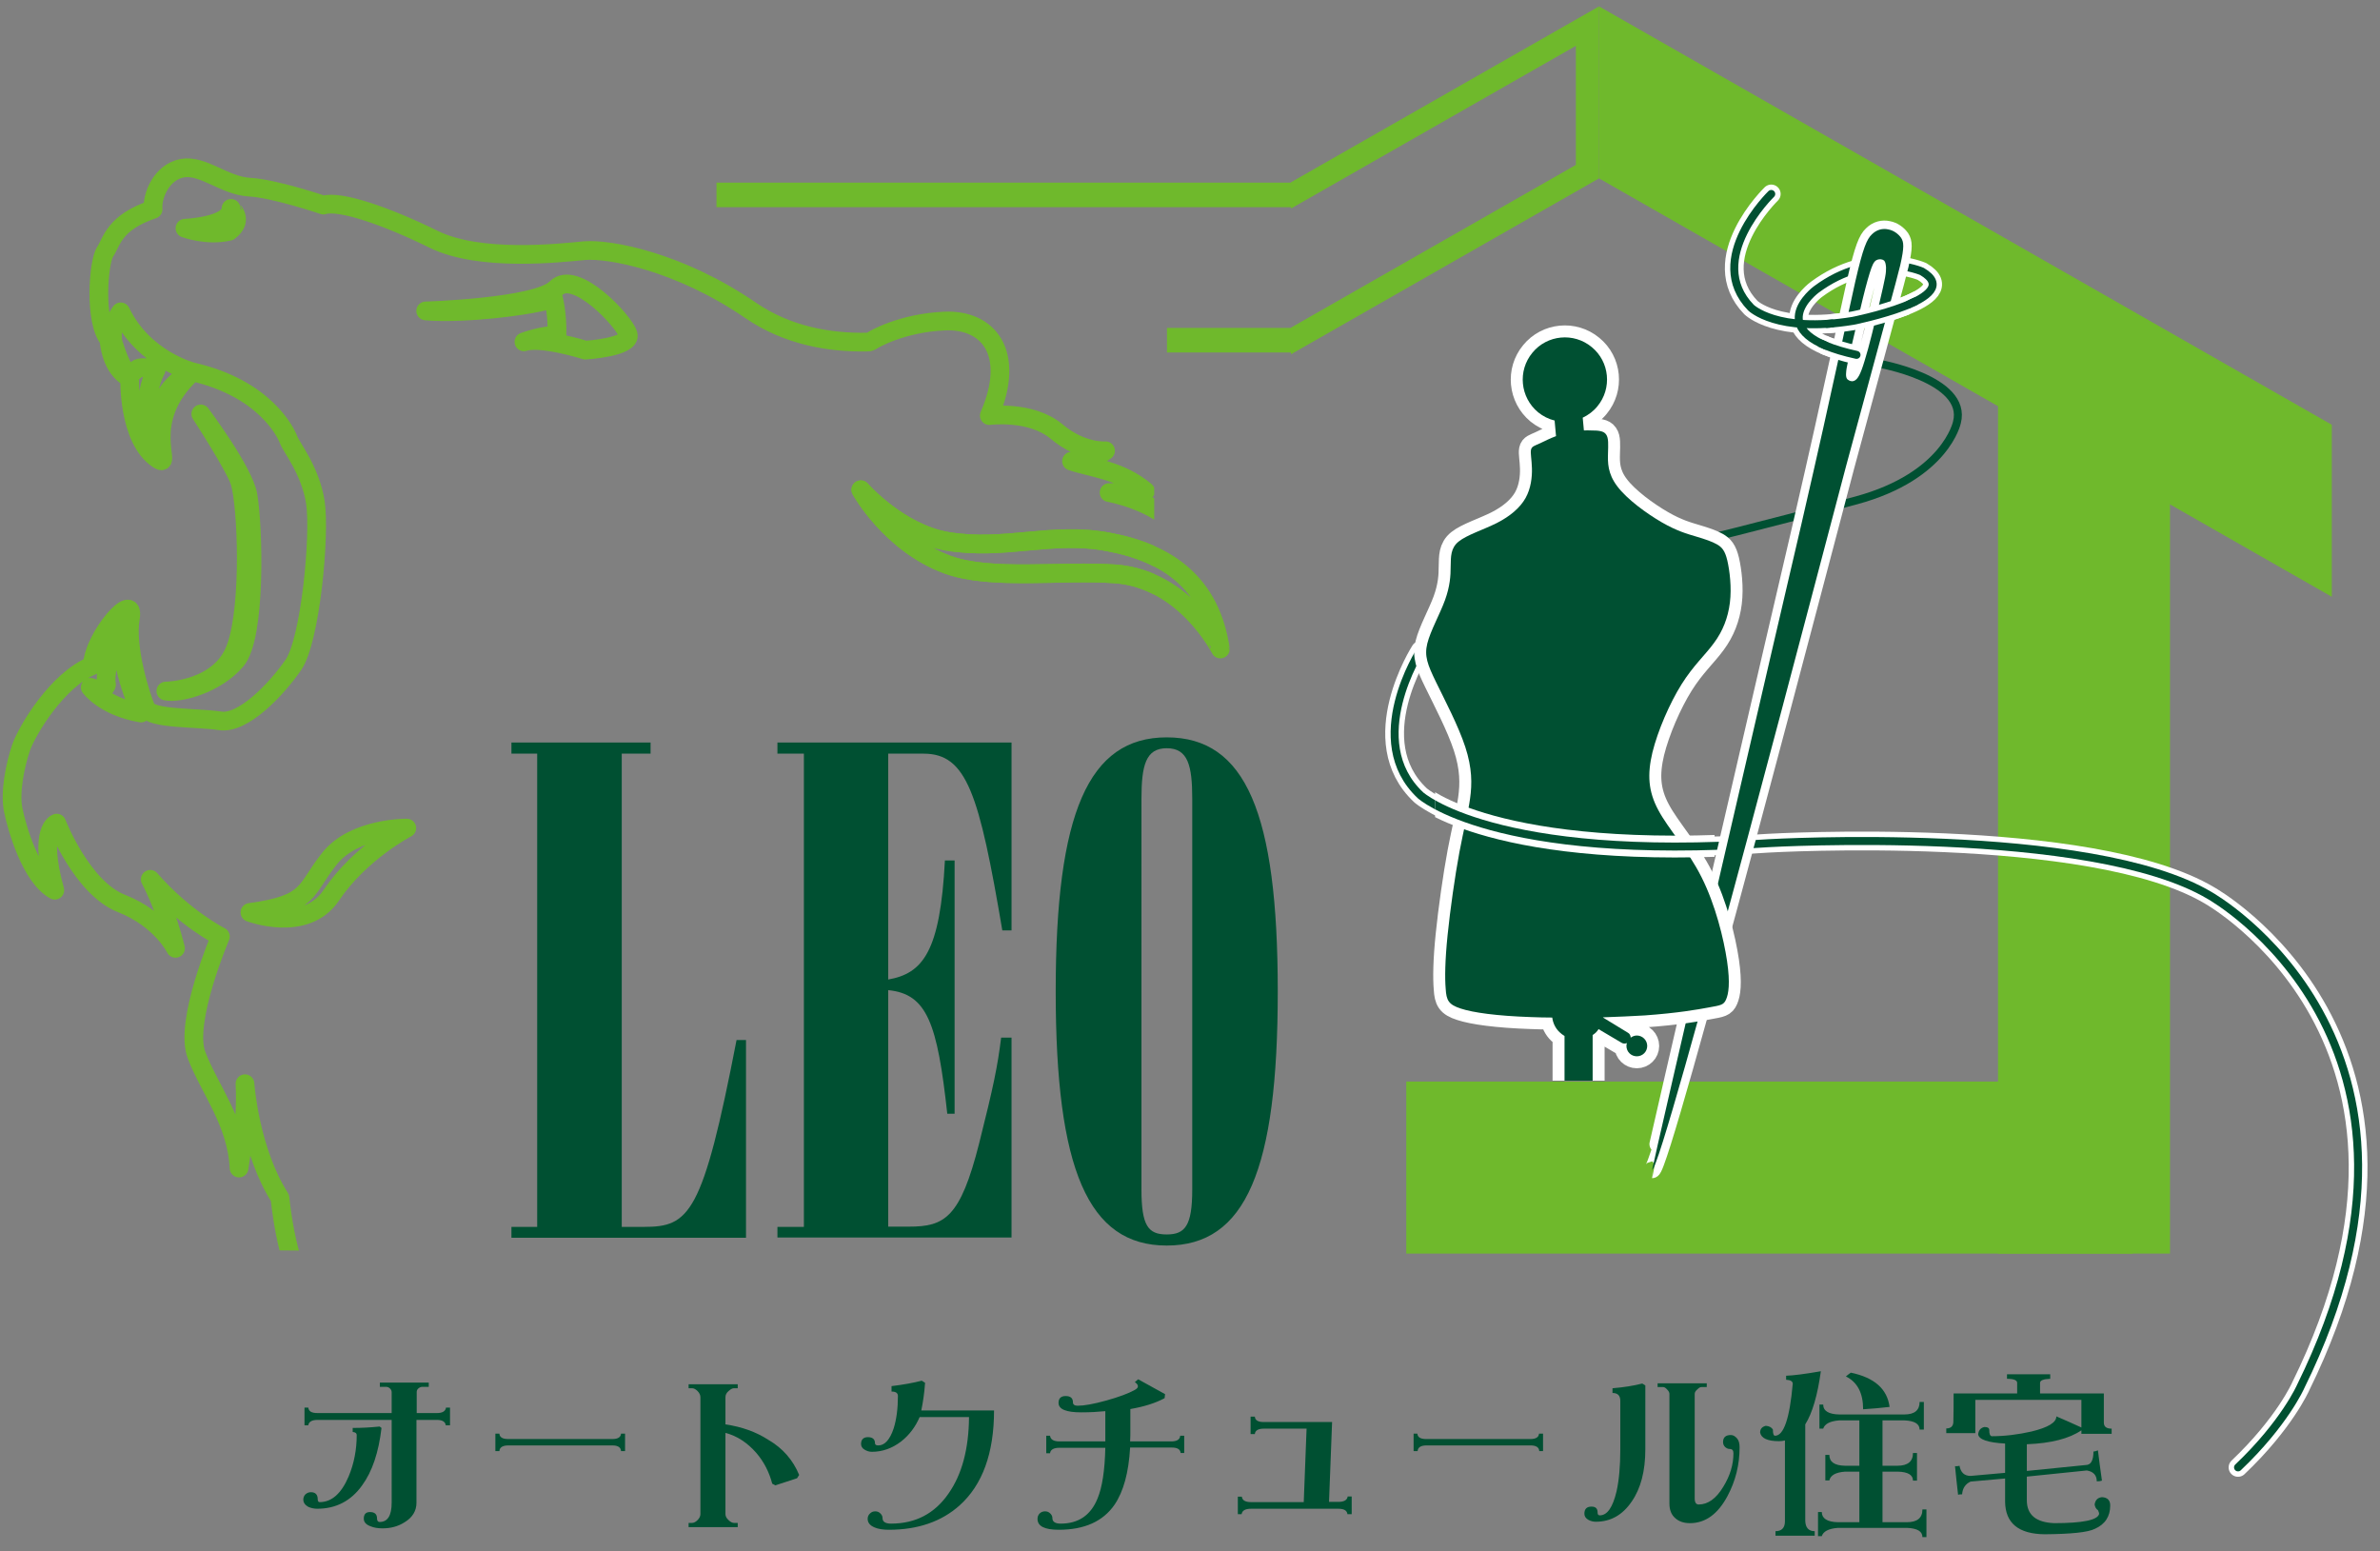 <?xml version="1.0" encoding="utf-8"?>
<!-- Generator: Adobe Illustrator 23.0.2, SVG Export Plug-In . SVG Version: 6.00 Build 0)  -->
<svg version="1.1" id="レイヤー_1" xmlns="http://www.w3.org/2000/svg" xmlns:xlink="http://www.w3.org/1999/xlink" x="0px"
	 y="0px" viewBox="0 0 100.75 65.66" style="enable-background:new 0 0 100.75 65.66;" xml:space="preserve">
<rect x="0" y="0" width="100.75" height="65.66" fill="#808080" stroke="none"/>
<style type="text/css">
	.st0{fill:#6FB92C;}
	.st1{clip-path:url(#SVGID_2_);}
	.st2{fill:none;stroke:#6FB92C;stroke-width:1.039;stroke-miterlimit:10;}
	.st3{fill:none;stroke:#6FB92C;stroke-width:0.792;stroke-linecap:round;stroke-linejoin:round;stroke-miterlimit:10;}
	.st4{clip-path:url(#SVGID_4_);}
	.st5{fill:none;stroke:#FFFFFF;stroke-width:0.795;stroke-linecap:round;stroke-linejoin:round;stroke-miterlimit:10;}
	.st6{fill:none;stroke:#005032;stroke-width:0.338;stroke-linecap:round;stroke-linejoin:round;stroke-miterlimit:10;}
	.st7{fill:none;stroke:#FFFFFF;stroke-width:0.713;}
	.st8{fill-rule:evenodd;clip-rule:evenodd;fill:#005032;}
	.st9{clip-path:url(#SVGID_6_);}
	.st10{fill:none;stroke:#FFFFFF;stroke-width:1.013;stroke-linecap:round;stroke-linejoin:round;}
	.st11{clip-path:url(#SVGID_8_);}
	.st12{fill:none;stroke:#FFFFFF;stroke-width:0.795;stroke-linecap:round;stroke-linejoin:round;stroke-miterlimit:10;}
	.st13{clip-path:url(#SVGID_10_);}
	.st14{clip-path:url(#SVGID_12_);}
	.st15{fill:none;stroke:#FFFFFF;stroke-width:0.924;stroke-linecap:round;stroke-linejoin:round;stroke-miterlimit:10;}
	.st16{fill:#005032;}
</style>
<g>
	<polygon class="st0" points="67.69,0.27 67.69,7.55 98.71,25.26 98.71,17.98 	"/>
	<rect x="84.58" y="15.56" class="st0" width="7.28" height="37.5"/>
	<rect x="59.53" y="45.78" class="st0" width="30.75" height="7.28"/>
	<g>
		<defs>
			<rect id="SVGID_1_" x="54.65" y="-5" width="16.16" height="22.73"/>
		</defs>
		<clipPath id="SVGID_2_">
			<use xlink:href="#SVGID_1_"  style="overflow:visible;"/>
		</clipPath>
		<g class="st1">
			<path class="st0" d="M66.71,1.94v5.04l-29.07,16.6v-5.04L66.71,1.94 M67.69,0.27L36.67,17.98v7.28L67.69,7.55V0.27L67.69,0.27z"
				/>
		</g>
	</g>
	<line class="st2" x1="54.69" y1="14.4" x2="49.4" y2="14.4"/>
	<line class="st2" x1="54.69" y1="8.25" x2="30.33" y2="8.25"/>
	<g>
		<path class="st3" d="M47.2,24.29c-2.28-0.16-5.25,0.28-7.09-0.39c-2.42-0.89-3.67-3.17-3.67-3.17s1.6,1.83,3.65,2.18
			c2.44,0.41,4.44-0.43,6.84,0.03c2.53,0.47,4.32,1.77,4.73,4.53C51.66,27.48,50.17,24.5,47.2,24.29"/>
		<g>
			<defs>
				<polygon id="SVGID_3_" points="48.86,53.27 -8,52.74 -8,1.91 48.86,3.02 				"/>
			</defs>
			<clipPath id="SVGID_4_">
				<use xlink:href="#SVGID_3_"  style="overflow:visible;"/>
			</clipPath>
			<g class="st4">
				<path class="st3" d="M146.52,96.25c-1.22-1.43-4.43-13.35-5.06-15.15c-0.62-1.8-1.86-1.85-2.62-1.77
					c-0.54,0.04-3.27-1.39-5.51-2.46c0.35-1.43,0.65-3,0.85-4.7c2.37-19.49-16.3-22.03-22.65-22.33c-0.02-0.02-0.03-0.04-0.05-0.05
					c-2.71-2.69-6.03-5.19-9.16-5.67c-3.13-0.49-9.09,0.19-10.17,0.29c-1.08,0.1-8.4-2.34-12.9-2.56c-4.5-0.22-10.87,0.2-12.22-0.15
					c-1.34-0.34-2.02-1.9-2.02-1.9s2.23,0.73,2.34,0.33c-0.61-0.03-2.86-1.83-2.86-1.83s1.86,0.14,2.05-0.42
					c-0.6,0.21-4.43-2.08-3.95-1.89c0.71,0.17,1.48-0.83,1.48-0.83s-1.35,0.51-2.06-0.59c-0.56-0.84-2.72-1.98-3.69-2.48
					c0.31,0.11,0.78,0.19,1.31,0.06c-0.53-0.16-1.64-1.1-2.63-2.03c1.16,0.17,2.42,0.15,3.82-0.25c3.59-1.01,4.44-3.36,4.44-3.36
					c-1.56,1.43-2.2,1.89-5.06,2.31c-1.2,0.18-2.31-0.08-3.41-0.51c-0.44-0.22-1.01-0.58-1.54-1.1c-1.11-1.06-3.38-2.25-3.38-2.25
					c0.73,0.32,2.11,0.2,2.06-0.26c-0.53,0.12-3.02-1.05-3.98-2.27c-0.96-1.23-3-1.58-3-1.58s0.77,0.01,1.54-0.06
					c-1.09-0.91-2.25-0.97-3.13-1.27c0.56,0.18,1.44-0.44,1.44-0.44s-1,0.09-2.08-0.82c-1.08-0.9-2.84-0.67-2.84-0.67
					c1.15-2.66-0.05-4.09-1.9-4c-1.84,0.08-3.02,0.8-3.02,0.8c-0.09,0.06-0.16,0.1-0.26,0.09c-1.57,0.03-3.36-0.27-4.92-1.34
					c-3.03-2.08-6-2.62-7.04-2.53c-1.05,0.1-4.43,0.48-6.38-0.48c-1.95-0.96-3.96-1.67-4.67-1.45c0,0-2.09-0.71-3.15-0.76
					c-1.06-0.07-1.95-0.96-2.83-0.8C6.83,7.29,6.43,8.29,6.48,8.86c-1.66,0.56-1.74,1.36-2.03,1.8c-0.29,0.43-0.47,2.96,0.16,3.7
					c0.12,1.36,0.88,1.63,0.88,1.63s-0.09,2.59,1.2,3.45c0.7,0.46-0.83-1.61,1.46-3.69c-2.26,1-1.22,3.92-1.59,3.39
					c-0.38-0.52-0.55-2.38,0.05-3.49c-0.95-0.25-0.79,0.09-1.11,0.16c-0.32,0.06-0.71-1.32-0.71-1.32S4.61,13.9,5.11,13.2
					c0.97,2.02,3.04,2.54,3.04,2.54c3.06,0.7,3.95,2.56,4.07,2.88c0.11,0.31,0.92,1.29,1.13,2.64c0.21,1.37-0.21,5.84-0.93,6.88
					c-0.71,1.03-2.13,2.53-3.11,2.37c-0.99-0.15-2.93-0.06-3.13-0.53c-0.21-0.47-0.88-2.58-0.66-3.82c0.21-1.23-1.56,0.79-1.61,2.01
					c-1.49,0.61-2.76,2.74-3.02,3.48c-0.26,0.77-0.48,1.91-0.33,2.63c0.14,0.71,0.74,2.85,1.76,3.4c-0.72-2.6,0.08-2.84,0.08-2.84
					s1.06,2.74,2.74,3.4c1.68,0.66,2.29,1.9,2.29,1.9s-0.38-1.61-1.07-2.92c1.45,1.66,2.97,2.42,2.97,2.42s-1.55,3.62-1.01,5.02
					c0.53,1.41,1.71,2.84,1.8,4.78c0.34-2.15,0.26-3.41,0.25-3.57c0.01,0.15,0.23,2.87,1.48,4.83c0.22,1.94,0.69,4.1,1.96,4.79
					c0.62,0.3,1.43,0.58,1.92,1.55c0.23,1.04,0.6,2.15,1.22,2.9C18.43,61.78,17.8,64,17.8,64s0.55-0.77,0.63-2.21
					c0.96,3.82,0.5,4.38,1.62,5.41c0,0-0.07-0.82,0.1-1.15c0.12,0.1,0.94,3.62,2.05,4.45c1.1,0.84,1.87,2.51,1.87,2.51l-0.27-1.93
					c0,0,1.03,2.28,2.05,3.33c1.02,1.04,2.77,4.58,2.77,4.58s0.19-1.35-0.07-1.94c-0.26-0.6,1.63,3.25,1.5,4.19
					c-0.12,0.93-0.54,3.14-1.39,3.93c-0.86,0.8-3.06,3.88-3.44,4.22c-0.38,0.34-1.01,1.32-1.27,1.96c-0.24,0.64-2.13,2.67-2.58,3.32
					c-0.46,0.66-1.11,1.44-1.92,1.51c-0.82,0.08-2.85,1.59-4.22,1.21c-1.38-0.4-1.59,0.65-2.24,1.52c0,0-1.63,0.25-1.73,1.4
					c-0.1,1.14,0.42,2.33,1.69,2.73c1.27,0.41,3.84,0.38,4.56,0.32c0.7-0.07,6.51-0.89,7.1-1.26c0.57-0.35,4.47-1.73,5.27-3.24
					c0.78-1.52,5.81-7.53,7.87-8.63c2.07-1.11,8.04-8.03,8.3-10.94c0,0,0.71,2.21,2.37,2.47c0,0-0.9-2.08-0.34-1.62
					c0.54,0.48,1.31,1.02,2.69,1.41c0.46,0.14,0.71,0.29,0.87,0.44c-0.18-0.62-0.54-1.54-1.09-1.76c-0.86-0.34,1.73-0.35,2.24-0.3
					c0.52,0.05,3.51,7.1,4.12,8.08c0.6,0.97,2.28,4.74,1.56,5.94c-0.72,1.19-1.38,3.01-2.31,2.98c-0.93-0.02-2.48-0.08-2.7,2.09
					c-0.4,0.14-2.19-0.32-2.57,1.25c-0.37,1.58,0.81,3.23,2.56,3.17c1.75-0.06,1.3-0.42,1.3-0.42s2.02,0.74,3.58-0.21
					c1.57-0.96,4.98-0.75,6.27-1.39c1.28-0.62,3.46-5.04,3.54-7.62c0.09-2.58,1.16-3.2,0.51-4.68c-0.64-1.49-3.39-9.18-3.37-10.1
					c0.01-0.94,4.56-1.85,6.86-2.78c2.29-0.92,8.21-1.55,8.5-1.58c0.31-0.02-2.06,5.65-0.46,9.83c1.61,4.18,2.05,10.32,1.18,10.91
					c-0.88,0.59-5.56,5.85-7.28,6.21c-1.71,0.36-2.47,1.24-2.28,2.05c-0.78,0.59-0.46,1.89,0.17,2.05c0.64,0.15,1.06,1.45,2.08,1.36
					c0,0,1.05,0.22,1.56,0.16c0.51-0.04,1.08-0.61,1.08-0.61c2.83-0.26,3.38-1.85,4.35-3.17c0.96-1.32,7.37-3.89,9-4.66
					c1.63-0.76,1.36-3.83,1.13-4.74c-0.24-0.91-0.07-6.02,3.61-8.04c3.68-2.03,7.48-9.63,8.01-8.91c0.53,0.73,9.23,6.44,11.04,7.66
					c1.8,1.23,4.62,1.6,6.2,2.08c0.43,0.12,1.24,0.2,2.22,0.25c-2.16,1.81-4.7,3.26-7.54,4.09c-4.52,1.33-6.47,1.96-8.2,5.21
					c-1.42,2.68,2.23,4.28,3.99,1.35c2.08-3.21,11.4-3,17.81-10.55c0.81,0.03,1.47,0.07,1.8,0.14c1.43,0.34,5.51,6.31,6.09,7.65
					c0.59,1.34,0.22,2.45-0.13,2.01c-0.35-0.43-2.14,0.2-2.95,1.5c-0.48-0.11-2.17-0.12-2.4,0.83c0,0-1.13,2.89-0.43,3.9
					c0.71,1.02,3.89,0.27,4.88-0.73c0.36,0.58,3.27,0.32,4.6-0.42c0.84,0.85,3.63-0.79,3.63-0.79s0.95,0.22,2.6-0.23
					C147.68,100.63,147.73,97.7,146.52,96.25 M9.7,9.79c-0.93,0.22-1.87-0.13-1.87-0.13s1.95-0.08,1.95-0.84
					C9.78,8.83,10.36,9.3,9.7,9.79 M3.82,29.09c0.66,0.23,0.69-0.12,0.69-0.12c-0.18-0.73,0.86-3.46,0.7-2.1
					c-0.18,1.35,0.76,3.31,0.76,3.31C4.42,29.92,3.82,29.09,3.82,29.09 M10.58,38.62c2.6-0.35,2.31-0.96,3.37-2.28
					c1.05-1.32,3.27-1.29,3.27-1.29s-1.97,1.02-3.2,2.85C12.94,39.51,10.58,38.62,10.58,38.62 M24.78,14.82c0,0-1.87-0.59-2.6-0.35
					c0,0,0.93-0.34,1.4-0.25c0.02-0.98-0.15-1.58-0.15-1.58s-0.69,0.25-2.56,0.44c-1.87,0.19-2.85,0.08-2.85,0.08
					s4.72-0.14,5.52-0.96c0.81-0.82,2.87,1.38,3.05,1.95C26.75,14.7,24.78,14.82,24.78,14.82 M47.2,24.29
					c-2.28-0.16-5.25,0.28-7.09-0.39c-2.42-0.89-3.67-3.17-3.67-3.17s1.6,1.83,3.65,2.18c2.44,0.41,4.44-0.43,6.84,0.03
					c2.53,0.47,4.32,1.77,4.73,4.53C51.66,27.48,50.17,24.5,47.2,24.29 M130.32,72.22c-0.07,1.01-0.23,2.06-0.5,3.12
					c-1.75-0.98-3.96-2.95-6.76-4.95c-0.06-2.32-4-6.75-4.6-8.24c-0.32-0.79-1.5-3.46-2.94-6.2
					C127.57,56.74,130.69,66.03,130.32,72.22"/>
				<path class="st3" d="M7.02,29.25c0.57,0.12,2.13-0.29,2.98-1.3c0.85-1.01,0.73-5.61,0.5-6.97c-0.16-1.01-2-3.46-2-3.46
					s1.48,2.27,1.66,2.9c0.3,1.02,0.46,5.18-0.16,6.95C9.37,29.23,7.02,29.25,7.02,29.25"/>
			</g>
		</g>
	</g>
	<g>
		<g>
			<path class="st5" d="M60.13,27.53c0,0-2.46,3.82,0,6.13c0,0,3.1,2.83,14.73,2.03c0,0,13.66-0.79,18.69,2.22
				c0,0,11.03,6.18,3.84,20.78c0,0-0.68,1.55-2.65,3.42"/>
			<path class="st6" d="M60.13,27.53c0,0-2.46,3.82,0,6.13c0,0,3.1,2.83,14.73,2.03c0,0,13.66-0.79,18.69,2.22
				c0,0,11.03,6.18,3.84,20.78c0,0-0.68,1.55-2.65,3.42"/>
		</g>
		<path class="st6" d="M79.47,15.38c0,0,3.85,0.65,3.37,2.5c0,0-0.47,2.27-4.26,3.3c0,0-5.53,1.47-6.46,1.65"/>
		<g>
			<path class="st5" d="M74.98,8.21c0,0-2.85,2.76-0.86,4.81c0,0,1.1,1.09,4.32,0.56c0,0,4.85-0.96,2.92-2.09
				c0,0-2.15-0.96-4.47,0.76c0,0-2.52,1.85,1.7,2.77"/>
			<path class="st6" d="M74.98,8.21c0,0-2.85,2.76-0.86,4.81c0,0,1.1,1.09,4.32,0.56c0,0,4.85-0.96,2.92-2.09
				c0,0-2.15-0.96-4.47,0.76c0,0-2.52,1.85,1.7,2.77"/>
		</g>
		<g>
			<g>
				<path class="st7" d="M79.84,11.32c0,0.11,0,0.21-0.04,0.42c-0.04,0.21-0.11,0.53-0.27,1.21c-0.16,0.68-0.41,1.73-0.6,2.33
					c-0.18,0.6-0.29,0.74-0.39,0.81c-0.1,0.07-0.2,0.05-0.27,0.01c-0.08-0.04-0.14-0.1-0.12-0.33c0.01-0.22,0.11-0.59,0.24-1.17
					c0.14-0.58,0.32-1.37,0.47-1.98c0.15-0.61,0.27-1.03,0.36-1.28c0.09-0.25,0.17-0.32,0.26-0.35c0.09-0.03,0.21-0.02,0.28,0.04
					C79.82,11.1,79.83,11.21,79.84,11.32 M69.94,49.51c0.43,0.01,7.64-27.68,8.21-29.79c1.71-6.34,2.1-7.71,2.29-8.49
					c0.18-0.79,0.15-0.98,0.04-1.16c-0.12-0.17-0.32-0.32-0.55-0.36c-0.22-0.05-0.48,0-0.69,0.21c-0.21,0.2-0.37,0.55-0.7,1.99
					c-0.33,1.44-0.83,3.98-2.28,10.26C75.73,24.41,69.91,49.51,69.94,49.51z"/>
				<path class="st8" d="M79.84,11.32c0,0.11,0,0.21-0.04,0.42c-0.04,0.21-0.11,0.53-0.27,1.21c-0.16,0.68-0.41,1.73-0.6,2.33
					c-0.18,0.6-0.29,0.74-0.39,0.81c-0.1,0.07-0.2,0.05-0.27,0.01c-0.08-0.04-0.14-0.1-0.12-0.33c0.01-0.22,0.11-0.59,0.24-1.17
					c0.14-0.58,0.32-1.37,0.47-1.98c0.15-0.61,0.27-1.03,0.36-1.28c0.09-0.25,0.17-0.32,0.26-0.35c0.09-0.03,0.21-0.02,0.28,0.04
					C79.82,11.1,79.83,11.21,79.84,11.32 M69.94,49.51c0.43,0.01,7.64-27.68,8.21-29.79c1.71-6.34,2.1-7.71,2.29-8.49
					c0.18-0.79,0.15-0.98,0.04-1.16c-0.12-0.17-0.32-0.32-0.55-0.36c-0.22-0.05-0.48,0-0.69,0.21c-0.21,0.2-0.37,0.55-0.7,1.99
					c-0.33,1.44-0.83,3.98-2.28,10.26C75.73,24.41,69.91,49.51,69.94,49.51z"/>
			</g>
			<g>
				<defs>
					<rect id="SVGID_5_" x="57.15" y="10.69" width="23.55" height="35.05"/>
				</defs>
				<clipPath id="SVGID_6_">
					<use xlink:href="#SVGID_5_"  style="overflow:visible;"/>
				</clipPath>
				<g class="st9">
					<path class="st10" d="M74,59.54c-0.3-0.3-0.74-0.39-1.12-0.25c0.12-0.34,0.05-0.74-0.22-1.01l-4.04-4.04
						c0.19-0.09,0.32-0.29,0.32-0.51c0-0.32-0.26-0.58-0.58-0.58h-0.4v-2.75c0.29-0.04,0.5-0.27,0.5-0.56c0-0.29-0.21-0.53-0.5-0.58
						v-0.45c0-0.41-0.21-0.76-0.54-0.96v-4.04c0.04-0.03,0.09-0.06,0.13-0.1c0.05-0.05,0.09-0.1,0.12-0.15l0.98,0.58
						c0.07,0.04,0.14,0.04,0.22,0.01c-0.01,0.04-0.02,0.08-0.02,0.12c0,0.25,0.2,0.44,0.44,0.44c0.24,0,0.44-0.19,0.44-0.44
						c0-0.24-0.2-0.44-0.44-0.44c-0.1,0-0.19,0.04-0.26,0.09c0-0.08-0.04-0.17-0.12-0.21l-1.05-0.64c0,0,0-0.01,0-0.01
						c0.63-0.02,1.23-0.05,1.76-0.08c1.4-0.1,2.25-0.25,2.73-0.34c0.49-0.09,0.62-0.1,0.72-0.34c0.1-0.23,0.18-0.67,0.04-1.62
						c-0.14-0.94-0.49-2.38-1.08-3.55c-0.58-1.16-1.41-2.05-1.83-2.84c-0.43-0.8-0.47-1.51-0.25-2.44c0.23-0.93,0.73-2.08,1.23-2.88
						c0.5-0.8,1.01-1.25,1.38-1.76c0.37-0.5,0.59-1.06,0.67-1.7c0.08-0.64-0.01-1.36-0.11-1.79c-0.1-0.42-0.23-0.56-0.44-0.68
						c-0.21-0.12-0.51-0.22-0.88-0.33c-0.37-0.11-0.81-0.23-1.45-0.6c-0.64-0.37-1.48-0.98-1.89-1.53c-0.41-0.54-0.4-1.01-0.39-1.39
						c0.01-0.37,0.03-0.65-0.08-0.8c-0.1-0.15-0.32-0.17-0.64-0.17c-0.09-0.01-0.2,0-0.3,0l-0.05-0.54
						c0.23-0.11,0.45-0.27,0.62-0.48c0.63-0.76,0.52-1.89-0.24-2.51c-0.76-0.63-1.89-0.52-2.51,0.24c-0.63,0.76-0.52,1.89,0.24,2.52
						c0.21,0.17,0.45,0.29,0.7,0.35l0.06,0.66c-0.27,0.1-0.5,0.22-0.67,0.3c-0.24,0.11-0.36,0.13-0.39,0.28
						c-0.03,0.14,0.03,0.41,0.04,0.78c0.01,0.37-0.04,0.85-0.27,1.26c-0.23,0.41-0.65,0.77-1.22,1.06c-0.56,0.28-1.26,0.5-1.61,0.78
						c-0.35,0.28-0.33,0.65-0.34,1.05c0,0.41-0.03,0.85-0.24,1.43c-0.21,0.58-0.62,1.31-0.75,1.84c-0.13,0.53,0.01,0.89,0.37,1.63
						c0.36,0.74,0.95,1.86,1.24,2.75c0.29,0.89,0.29,1.56,0.2,2.19c-0.09,0.64-0.26,1.25-0.45,2.26c-0.19,1.02-0.39,2.43-0.5,3.51
						c-0.11,1.08-0.12,1.82-0.08,2.28c0.03,0.47,0.11,0.66,0.64,0.83c0.52,0.17,1.5,0.31,2.97,0.36c0.28,0.01,0.59,0.02,0.9,0.02
						c0.03,0.23,0.13,0.45,0.31,0.62c0.06,0.06,0.13,0.11,0.21,0.16v3.97c-0.32,0.2-0.54,0.55-0.54,0.96v0.45
						c-0.28,0.04-0.5,0.28-0.5,0.58c0,0.29,0.22,0.53,0.5,0.56v2.75h-0.4c-0.31,0-0.58,0.26-0.58,0.58c0,0.2,0.11,0.38,0.26,0.48
						l-4.06,4.07c-0.27,0.27-0.35,0.66-0.23,1.01c-0.38-0.14-0.82-0.05-1.12,0.25c-0.42,0.42-0.42,1.11,0,1.53
						c0.42,0.42,1.11,0.42,1.53,0c0.32-0.32,0.4-0.8,0.23-1.19c0.32,0.09,0.69,0.02,0.95-0.24l3.56-3.56
						c0.02,0.02,0.03,0.04,0.04,0.06v1.12c0,0.3,0.15,0.58,0.37,0.76c-0.08,0.04-0.15,0.1-0.21,0.17c-0.43,0.42-0.43,1.11,0,1.53
						c0.42,0.42,1.11,0.42,1.53,0c0.42-0.42,0.42-1.11,0-1.53c-0.06-0.05-0.11-0.1-0.17-0.14c0.24-0.17,0.41-0.46,0.41-0.78v-1.12
						c0.01,0,0.01,0,0.01-0.01l3.5,3.51c0.26,0.25,0.62,0.33,0.95,0.24c-0.17,0.39-0.09,0.87,0.23,1.19c0.43,0.42,1.11,0.42,1.53,0
						C74.43,60.64,74.43,59.96,74,59.54z"/>
					<path class="st8" d="M74,59.54c-0.3-0.3-0.74-0.39-1.12-0.25c0.12-0.34,0.05-0.74-0.22-1.01l-4.04-4.04
						c0.19-0.09,0.32-0.29,0.32-0.51c0-0.32-0.26-0.58-0.58-0.58h-0.4v-2.75c0.29-0.04,0.5-0.27,0.5-0.56c0-0.29-0.21-0.53-0.5-0.58
						v-0.45c0-0.41-0.21-0.76-0.54-0.96v-4.04c0.04-0.03,0.09-0.06,0.13-0.1c0.05-0.05,0.09-0.1,0.12-0.15l0.98,0.58
						c0.07,0.04,0.14,0.04,0.22,0.01c-0.01,0.04-0.02,0.08-0.02,0.12c0,0.25,0.2,0.44,0.44,0.44c0.24,0,0.44-0.19,0.44-0.44
						c0-0.24-0.2-0.44-0.44-0.44c-0.1,0-0.19,0.04-0.26,0.09c0-0.08-0.04-0.17-0.12-0.21l-1.05-0.64c0,0,0-0.01,0-0.01
						c0.63-0.02,1.23-0.05,1.76-0.08c1.4-0.1,2.25-0.25,2.73-0.34c0.49-0.09,0.62-0.1,0.72-0.34c0.1-0.23,0.18-0.67,0.04-1.62
						c-0.14-0.94-0.49-2.38-1.08-3.55c-0.58-1.16-1.41-2.05-1.83-2.84c-0.43-0.8-0.47-1.51-0.25-2.44c0.23-0.93,0.73-2.08,1.23-2.88
						c0.5-0.8,1.01-1.25,1.38-1.76c0.37-0.5,0.59-1.06,0.67-1.7c0.08-0.64-0.01-1.36-0.11-1.79c-0.1-0.42-0.23-0.56-0.44-0.68
						c-0.21-0.12-0.51-0.22-0.88-0.33c-0.37-0.11-0.81-0.23-1.45-0.6c-0.64-0.37-1.48-0.98-1.89-1.53c-0.41-0.54-0.4-1.01-0.39-1.39
						c0.01-0.37,0.03-0.65-0.08-0.8c-0.1-0.15-0.32-0.17-0.64-0.17c-0.09-0.01-0.2,0-0.3,0l-0.05-0.54
						c0.23-0.11,0.45-0.27,0.62-0.48c0.63-0.76,0.52-1.89-0.24-2.51c-0.76-0.63-1.89-0.52-2.51,0.24c-0.63,0.76-0.52,1.89,0.24,2.52
						c0.21,0.17,0.45,0.29,0.7,0.35l0.06,0.66c-0.27,0.1-0.5,0.22-0.67,0.3c-0.24,0.11-0.36,0.13-0.39,0.28
						c-0.03,0.14,0.03,0.41,0.04,0.78c0.01,0.37-0.04,0.85-0.27,1.26c-0.23,0.41-0.65,0.77-1.22,1.06c-0.56,0.28-1.26,0.5-1.61,0.78
						c-0.35,0.28-0.33,0.65-0.34,1.05c0,0.41-0.03,0.85-0.24,1.43c-0.21,0.58-0.62,1.31-0.75,1.84c-0.13,0.53,0.01,0.89,0.37,1.63
						c0.36,0.74,0.95,1.86,1.24,2.75c0.29,0.89,0.29,1.56,0.2,2.19c-0.09,0.64-0.26,1.25-0.45,2.26c-0.19,1.02-0.39,2.43-0.5,3.51
						c-0.11,1.08-0.12,1.82-0.08,2.28c0.03,0.47,0.11,0.66,0.64,0.83c0.52,0.17,1.5,0.31,2.97,0.36c0.28,0.01,0.59,0.02,0.9,0.02
						c0.03,0.23,0.13,0.45,0.31,0.62c0.06,0.06,0.13,0.11,0.21,0.16v3.97c-0.32,0.2-0.54,0.55-0.54,0.96v0.45
						c-0.28,0.04-0.5,0.28-0.5,0.58c0,0.29,0.22,0.53,0.5,0.56v2.75h-0.4c-0.31,0-0.58,0.26-0.58,0.58c0,0.2,0.11,0.38,0.26,0.48
						l-4.06,4.07c-0.27,0.27-0.35,0.66-0.23,1.01c-0.38-0.14-0.82-0.05-1.12,0.25c-0.42,0.42-0.42,1.11,0,1.53
						c0.42,0.42,1.11,0.42,1.53,0c0.32-0.32,0.4-0.8,0.23-1.19c0.32,0.09,0.69,0.02,0.95-0.24l3.56-3.56
						c0.02,0.02,0.03,0.04,0.04,0.06v1.12c0,0.3,0.15,0.58,0.37,0.76c-0.08,0.04-0.15,0.1-0.21,0.17c-0.43,0.42-0.43,1.11,0,1.53
						c0.42,0.42,1.11,0.42,1.53,0c0.42-0.42,0.42-1.11,0-1.53c-0.06-0.05-0.11-0.1-0.17-0.14c0.24-0.17,0.41-0.46,0.41-0.78v-1.12
						c0.01,0,0.01,0,0.01-0.01l3.5,3.51c0.26,0.25,0.62,0.33,0.95,0.24c-0.17,0.39-0.09,0.87,0.23,1.19c0.43,0.42,1.11,0.42,1.53,0
						C74.43,60.64,74.43,59.96,74,59.54z"/>
				</g>
			</g>
		</g>
		<g>
			<defs>
				<polygon id="SVGID_7_" points="77.36,14.11 76.94,15.26 78.69,15.8 79.15,14.55 				"/>
			</defs>
			<clipPath id="SVGID_8_">
				<use xlink:href="#SVGID_7_"  style="overflow:visible;"/>
			</clipPath>
			<g class="st11">
				<path class="st12" d="M74.98,8.21c0,0-2.85,2.76-0.86,4.81c0,0,1.1,1.09,4.32,0.56c0,0,4.85-0.96,2.92-2.09
					c0,0-2.15-0.96-4.47,0.76c0,0-2.52,1.85,1.7,2.77"/>
				<path class="st6" d="M74.98,8.21c0,0-2.85,2.76-0.86,4.81c0,0,1.1,1.09,4.32,0.56c0,0,4.85-0.96,2.92-2.09
					c0,0-2.15-0.96-4.47,0.76c0,0-2.52,1.85,1.7,2.77"/>
			</g>
		</g>
		<g>
			<defs>
				<polygon id="SVGID_9_" points="77.61,12.7 77.34,14.17 80.58,14.42 81.07,12.16 				"/>
			</defs>
			<clipPath id="SVGID_10_">
				<use xlink:href="#SVGID_9_"  style="overflow:visible;"/>
			</clipPath>
			<g class="st13">
				<path class="st12" d="M74.98,8.21c0,0-2.85,2.76-0.86,4.81c0,0,1.1,1.09,4.32,0.56c0,0,4.85-0.96,2.92-2.09
					c0,0-2.15-0.96-4.47,0.76c0,0-2.52,1.85,1.7,2.77"/>
				<path class="st6" d="M74.98,8.21c0,0-2.85,2.76-0.86,4.81c0,0,1.1,1.09,4.32,0.56c0,0,4.85-0.96,2.92-2.09
					c0,0-2.15-0.96-4.47,0.76c0,0-2.52,1.85,1.7,2.77"/>
			</g>
		</g>
		<path class="st6" d="M77.34,13.71c0,0,0.16-0.01,0.21-0.02"/>
		<path class="st6" d="M77.09,14.54c0,0,0.15,0.07,0.2,0.09"/>
		<path class="st6" d="M81.07,12.76c0,0-0.25,0.11-0.26,0.12"/>
		<g>
			<defs>
				<rect id="SVGID_11_" x="60.75" y="32.26" width="11.83" height="4.78"/>
			</defs>
			<clipPath id="SVGID_12_">
				<use xlink:href="#SVGID_11_"  style="overflow:visible;"/>
			</clipPath>
			<g class="st14">
				<path class="st15" d="M60.13,27.53c0,0-2.46,3.82,0,6.13c0,0,3.1,2.83,14.73,2.03c0,0,14.24-0.81,18.69,2.22
					c0,0,6.41,3.34,3.84,11.78c0,0-2.48,7.94-11.6,15.06"/>
				<path class="st6" d="M60.13,27.53c0,0-2.46,3.82,0,6.13c0,0,3.1,2.83,14.73,2.03c0,0,14.24-0.81,18.69,2.22
					c0,0,6.41,3.34,3.84,11.78c0,0-2.48,7.94-11.6,15.06"/>
			</g>
		</g>
	</g>
	<g>
		<g>
			<path class="st16" d="M21.65,52.39v-0.46h1.09V31.9h-1.09v-0.47h5.89v0.47h-1.22v20.03h0.94c1.92,0,2.49-0.52,3.92-7.91h0.4v8.37
				H21.65z"/>
			<path class="st16" d="M32.91,52.39v-0.46h1.12V31.9h-1.12v-0.47h9.91v7.95h-0.39c-0.98-5.77-1.5-7.48-3.33-7.48h-1.5v9.56
				c1.47-0.26,2.2-1.18,2.4-5.04h0.41v10.72h-0.31c-0.42-3.82-0.85-5.07-2.5-5.23v10.01h0.87c1.51,0,2.18-0.36,2.98-3.53
				c0.61-2.42,0.78-3.26,0.93-4.47h0.44v8.46H32.91z"/>
			<path class="st16" d="M50.47,50.34c0,1.54-0.3,1.91-1.08,1.91c-0.79,0-1.07-0.37-1.07-1.91V33.82c0-1.42,0.18-2.15,1.07-2.15
				c0.9,0,1.08,0.73,1.08,2.15V50.34z M49.39,31.21c-3.32,0-4.7,3.21-4.7,10.75c0,7.54,1.37,10.76,4.7,10.76
				c3.35,0,4.7-3.22,4.7-10.76C54.09,34.41,52.73,31.21,49.39,31.21"/>
		</g>
	</g>
	<g>
		<g>
			<path class="st16" d="M16.15,60.44c-0.12,1.03-0.39,1.84-0.82,2.43c-0.47,0.66-1.11,0.99-1.9,0.99c-0.14,0-0.27-0.03-0.38-0.08
				c-0.14-0.08-0.21-0.18-0.21-0.31c0-0.08,0.03-0.16,0.09-0.22c0.07-0.06,0.14-0.09,0.23-0.09c0.19,0,0.29,0.1,0.29,0.3
				c0,0.08,0.03,0.12,0.08,0.12c0.51,0,0.92-0.36,1.23-1.09c0.23-0.55,0.34-1.14,0.34-1.74c0-0.09-0.06-0.13-0.17-0.14v-0.17
				c0.38,0,0.76-0.02,1.14-0.06L16.15,60.44z M19.04,60.33h-0.17c-0.02-0.16-0.15-0.23-0.38-0.23h-0.86v3.51
				c0,0.34-0.17,0.62-0.5,0.82c-0.28,0.18-0.59,0.26-0.94,0.26c-0.2,0-0.37-0.03-0.51-0.09c-0.19-0.07-0.28-0.18-0.28-0.32
				c0-0.19,0.09-0.28,0.26-0.28c0.2,0,0.3,0.09,0.3,0.27c0,0.1,0.04,0.15,0.11,0.15c0.34,0,0.51-0.27,0.51-0.82V60.1h-3.14
				c-0.24,0-0.37,0.08-0.39,0.23h-0.16v-0.75h0.16c0.02,0.16,0.14,0.23,0.39,0.23h3.14v-0.89c0-0.06-0.03-0.11-0.08-0.16
				c-0.05-0.04-0.1-0.06-0.16-0.06h-0.26v-0.18h2.07v0.18h-0.27c-0.06,0-0.11,0.02-0.16,0.06c-0.05,0.04-0.08,0.09-0.08,0.16v0.89
				h0.86c0.23,0,0.36-0.08,0.38-0.23h0.17V60.33z"/>
			<path class="st16" d="M26.46,61.42h-0.17c-0.01-0.16-0.13-0.24-0.37-0.24h-4.4c-0.24,0-0.37,0.08-0.38,0.24h-0.17v-0.74h0.17
				c0.01,0.16,0.14,0.23,0.38,0.23h4.4c0.24,0,0.36-0.08,0.37-0.23h0.17V61.42z"/>
			<path class="st16" d="M33.83,62.43l-0.09,0.14l-0.92,0.3l-0.13-0.07c-0.13-0.5-0.36-0.94-0.68-1.31c-0.37-0.42-0.8-0.71-1.3-0.84
				v3.44c0,0.08,0.04,0.17,0.13,0.25c0.08,0.08,0.16,0.12,0.23,0.12h0.16v0.18h-2.08v-0.18h0.15c0.07,0,0.15-0.04,0.23-0.12
				c0.08-0.08,0.12-0.17,0.12-0.25v-4.95c0-0.09-0.04-0.18-0.12-0.26c-0.08-0.08-0.16-0.12-0.23-0.12h-0.15v-0.17h2.08v0.17h-0.16
				c-0.07,0-0.14,0.04-0.23,0.12c-0.09,0.08-0.13,0.16-0.13,0.26v1.15c0.69,0.1,1.3,0.32,1.81,0.65
				C33.14,61.3,33.57,61.8,33.83,62.43z"/>
			<path class="st16" d="M42.08,59.69c0,1.82-0.49,3.16-1.46,4.03c-0.76,0.68-1.76,1.03-2.99,1.03c-0.24,0-0.45-0.03-0.61-0.1
				c-0.19-0.08-0.29-0.2-0.29-0.36c0-0.09,0.03-0.17,0.1-0.23c0.06-0.06,0.13-0.09,0.22-0.09c0.09,0,0.16,0.03,0.22,0.09
				c0.06,0.06,0.09,0.12,0.09,0.2c0,0.15,0.12,0.23,0.36,0.23c1.04,0,1.85-0.43,2.43-1.27c0.57-0.81,0.86-1.89,0.87-3.24h-2.09
				c-0.18,0.42-0.44,0.76-0.78,1.03c-0.38,0.29-0.79,0.44-1.24,0.44c-0.11,0-0.21-0.03-0.31-0.09c-0.1-0.06-0.15-0.14-0.15-0.24
				c0-0.19,0.1-0.29,0.29-0.29c0.2,0,0.3,0.09,0.3,0.26c0,0.06,0.05,0.09,0.14,0.09c0.27,0,0.49-0.24,0.65-0.72
				c0.12-0.38,0.18-0.84,0.18-1.37c0-0.13-0.09-0.19-0.27-0.19v-0.23c0.5-0.06,0.93-0.14,1.28-0.23l0.14,0.09
				c-0.03,0.44-0.09,0.83-0.16,1.17H42.08z"/>
			<path class="st16" d="M50.15,61.5h-0.17c-0.02-0.16-0.14-0.23-0.38-0.23h-1.76c-0.06,1.06-0.28,1.86-0.66,2.42
				c-0.49,0.71-1.28,1.06-2.36,1.06c-0.6,0-0.9-0.15-0.9-0.46c0-0.09,0.03-0.17,0.09-0.23c0.06-0.06,0.14-0.09,0.23-0.09
				c0.09,0,0.16,0.03,0.22,0.09c0.06,0.06,0.09,0.12,0.09,0.2c0,0.15,0.12,0.23,0.35,0.23c0.75,0,1.27-0.35,1.56-1.06
				c0.2-0.48,0.31-1.2,0.33-2.15h-1.94c-0.25,0-0.38,0.08-0.4,0.23h-0.16v-0.74h0.16c0.02,0.16,0.15,0.24,0.4,0.24h1.94v-1.28
				c-0.3,0.03-0.64,0.05-1.02,0.05c-0.64,0-0.96-0.13-0.96-0.4c0-0.19,0.1-0.29,0.3-0.29c0.21,0,0.31,0.09,0.31,0.27
				c0,0.09,0.07,0.14,0.2,0.14c0.27,0,0.67-0.07,1.21-0.22c0.54-0.15,0.94-0.3,1.21-0.45c0.09-0.05,0.13-0.1,0.13-0.15
				c0-0.06-0.04-0.12-0.13-0.18l0.14-0.12c0.22,0.12,0.6,0.33,1.14,0.63l-0.02,0.17c-0.39,0.21-0.87,0.36-1.45,0.46v1.01
				c0,0.05,0,0.17-0.01,0.36h1.74c0.24,0,0.37-0.08,0.38-0.24h0.17V61.5z"/>
			<path class="st16" d="M57.21,64.09h-0.17c-0.02-0.16-0.15-0.23-0.39-0.23h-3.69c-0.25,0-0.38,0.08-0.4,0.23H52.4v-0.74h0.17
				c0.02,0.16,0.15,0.23,0.4,0.23h2.22l0.12-3.11H53.5c-0.24,0-0.37,0.08-0.38,0.23h-0.18v-0.74h0.18c0.01,0.16,0.14,0.23,0.38,0.23
				h2.89l-0.13,3.38h0.4c0.24,0,0.37-0.08,0.39-0.23h0.17V64.09z"/>
			<path class="st16" d="M65.33,61.42h-0.17c-0.01-0.16-0.13-0.24-0.37-0.24h-4.4c-0.24,0-0.37,0.08-0.38,0.24h-0.17v-0.74H60
				c0.01,0.16,0.14,0.23,0.38,0.23h4.4c0.24,0,0.36-0.08,0.37-0.23h0.17V61.42z"/>
			<path class="st16" d="M69.65,61.34c0,0.92-0.19,1.66-0.58,2.22c-0.39,0.57-0.89,0.85-1.52,0.85c-0.11,0-0.22-0.03-0.31-0.08
				c-0.11-0.06-0.17-0.15-0.17-0.26c0-0.2,0.1-0.3,0.3-0.3c0.18,0,0.26,0.08,0.26,0.26c0,0.07,0.03,0.11,0.09,0.11
				c0.32,0,0.55-0.34,0.71-1.01c0.11-0.49,0.16-1.08,0.16-1.78v-2.06c0-0.22-0.11-0.33-0.33-0.33v-0.2c0.49-0.04,0.91-0.11,1.26-0.2
				l0.13,0.08V61.34z M73.64,61.26c0,0.74-0.17,1.42-0.51,2.06c-0.41,0.77-0.94,1.15-1.59,1.15c-0.26,0-0.46-0.07-0.61-0.2
				c-0.18-0.15-0.26-0.36-0.26-0.63V59c0-0.06-0.03-0.12-0.1-0.19c-0.06-0.07-0.12-0.1-0.16-0.1h-0.24v-0.16h2.08v0.16h-0.23
				c-0.05,0-0.1,0.03-0.17,0.1c-0.07,0.06-0.11,0.12-0.11,0.19v4.42c0,0.18,0.06,0.26,0.17,0.26c0.39,0,0.74-0.25,1.04-0.75
				c0.29-0.47,0.43-0.94,0.43-1.42c0-0.12-0.05-0.18-0.16-0.18c-0.07,0-0.13-0.03-0.19-0.08c-0.06-0.06-0.09-0.13-0.09-0.21
				c0-0.2,0.11-0.3,0.33-0.3c0.1,0,0.18,0.05,0.26,0.14C73.61,60.97,73.64,61.1,73.64,61.26z"/>
			<path class="st16" d="M77.08,58.04c-0.14,1.02-0.36,1.77-0.66,2.25c0,1.35,0,2.71,0,4.08c0.01,0.29,0.14,0.44,0.4,0.44
				c0,0.06,0,0.12,0,0.19c-0.53,0-1.09,0-1.66,0c0-0.07,0-0.13,0-0.19c0.26,0,0.4-0.14,0.4-0.42c0-1.16,0-2.3,0-3.42
				C75.48,60.99,75.4,61,75.31,61c-0.48,0-0.75-0.12-0.8-0.36c0-0.16,0.08-0.25,0.24-0.29c0.15,0.01,0.25,0.07,0.3,0.16
				c0,0.17,0.03,0.26,0.09,0.26c0.37,0,0.62-0.73,0.75-2.2c0-0.1-0.09-0.16-0.28-0.17c0-0.05,0-0.11,0-0.17
				C75.91,58.22,76.4,58.16,77.08,58.04z M80.98,61.5c0.06,0,0.11,0,0.17,0c0,0.37,0,0.76,0,1.17c-0.04,0-0.09,0-0.17,0
				c0-0.24-0.21-0.37-0.64-0.38c-0.22,0-0.44,0-0.65,0c0,0.72,0,1.43,0,2.14c0.34,0,0.68,0,1.03,0c0.44,0,0.66-0.18,0.66-0.54
				c0.06,0,0.11,0,0.17,0c0,0.37,0,0.76,0,1.17c-0.04,0-0.09,0-0.17,0c0-0.24-0.21-0.37-0.65-0.39c-1.01,0-1.99,0-2.93,0
				c-0.39,0.03-0.62,0.15-0.68,0.35c-0.02,0-0.07,0-0.16,0c0-0.34,0-0.68,0-1.02c0.07,0,0.12,0,0.16,0c0,0.27,0.23,0.42,0.68,0.43
				c0.3,0,0.6,0,0.91,0c0-0.71,0-1.42,0-2.14c-0.2,0-0.4,0-0.61,0c-0.39,0.03-0.61,0.15-0.66,0.37c-0.03,0-0.08,0-0.17,0
				c0-0.36,0-0.72,0-1.08c0.07,0,0.12,0,0.17,0c0,0.3,0.22,0.45,0.66,0.46c0.2,0,0.4,0,0.61,0c0-0.64,0-1.28,0-1.92
				c-0.29,0-0.58,0-0.85,0c-0.39,0.03-0.62,0.15-0.68,0.35c-0.02,0-0.07,0-0.16,0c0-0.34,0-0.68,0-1.02c0.06,0,0.11,0,0.16,0
				c0,0.27,0.23,0.41,0.68,0.42c0.88,0,1.8,0,2.75,0c0.44,0,0.65-0.18,0.65-0.53c0.06,0,0.12,0,0.18,0c0,0.37,0,0.76,0,1.17
				c-0.04,0-0.1,0-0.18,0c0-0.24-0.21-0.37-0.64-0.39c-0.32,0-0.63,0-0.93,0c0,0.65,0,1.29,0,1.92c0.21,0,0.42,0,0.63,0
				C80.76,62.04,80.98,61.86,80.98,61.5z M78.35,58.1c1,0.21,1.54,0.69,1.64,1.45c-0.37,0.04-0.75,0.08-1.12,0.1
				c0-0.68-0.24-1.15-0.73-1.39C78.21,58.2,78.29,58.14,78.35,58.1z"/>
			<path class="st16" d="M82.7,58.98c0.9,0,1.79,0,2.69,0c0-0.15,0-0.3,0-0.45c0-0.11-0.14-0.17-0.43-0.17c0-0.05,0-0.11,0-0.19
				c0.66,0,1.27,0,1.83,0c0,0.06,0,0.12,0,0.19c-0.29,0.01-0.43,0.07-0.43,0.17c0,0.16,0,0.31,0,0.45c0.9,0,1.8,0,2.7,0
				c0,0.42,0,0.83,0,1.23c0,0.18,0.11,0.26,0.33,0.26c0,0.06,0,0.13,0,0.22c-0.42,0-0.85,0-1.28,0c0-0.05,0-0.1,0-0.15
				c-0.51,0.35-1.28,0.55-2.31,0.59c0,0.38,0,0.76,0,1.13c0.83-0.08,1.66-0.17,2.49-0.25c0.22,0,0.33-0.19,0.33-0.57
				c0.04,0,0.11-0.02,0.19-0.05c0.05,0.39,0.1,0.82,0.17,1.28c-0.05,0.02-0.12,0.03-0.22,0.03c0-0.26-0.14-0.41-0.42-0.46
				c-0.84,0.09-1.69,0.17-2.54,0.26c0,0.33,0,0.67,0,1c0,0.62,0.39,0.94,1.16,0.97c1.2,0,1.84-0.13,1.9-0.39
				c0-0.05-0.02-0.1-0.05-0.16c-0.08-0.05-0.12-0.13-0.14-0.24c0.03-0.19,0.13-0.29,0.31-0.31c0.23,0.01,0.35,0.13,0.35,0.35
				c0,0.47-0.22,0.8-0.65,0.99c-0.3,0.15-1,0.22-2.12,0.23c-1.11-0.01-1.67-0.47-1.68-1.38c0-0.33,0-0.65,0-0.98
				c-0.49,0.04-0.97,0.09-1.46,0.13c-0.22,0.1-0.34,0.28-0.36,0.54c-0.06,0-0.12,0-0.17,0.02c-0.04-0.37-0.09-0.78-0.13-1.21
				c0.07,0,0.13,0,0.19-0.02c0.05,0.28,0.2,0.43,0.47,0.43c0.49-0.04,0.97-0.09,1.46-0.13c0-0.41,0-0.82,0-1.24
				c-0.73-0.04-1.11-0.17-1.14-0.39c0.02-0.17,0.1-0.27,0.26-0.31c0.14,0,0.21,0.04,0.21,0.13c0,0.16,0.03,0.24,0.1,0.26
				c0.55,0,1.12-0.07,1.69-0.2c0.7-0.17,1.05-0.38,1.05-0.64c0.34,0.15,0.7,0.3,1.06,0.47c0-0.38,0-0.77,0-1.17
				c-1.48,0-2.98,0-4.49,0c0,0.48,0,0.95,0,1.41c-0.39,0-0.8,0-1.23,0c0-0.05,0-0.12,0-0.2c0.2,0,0.3-0.1,0.3-0.29
				C82.7,59.81,82.7,59.4,82.7,58.98z"/>
		</g>
	</g>
</g>
</svg>
